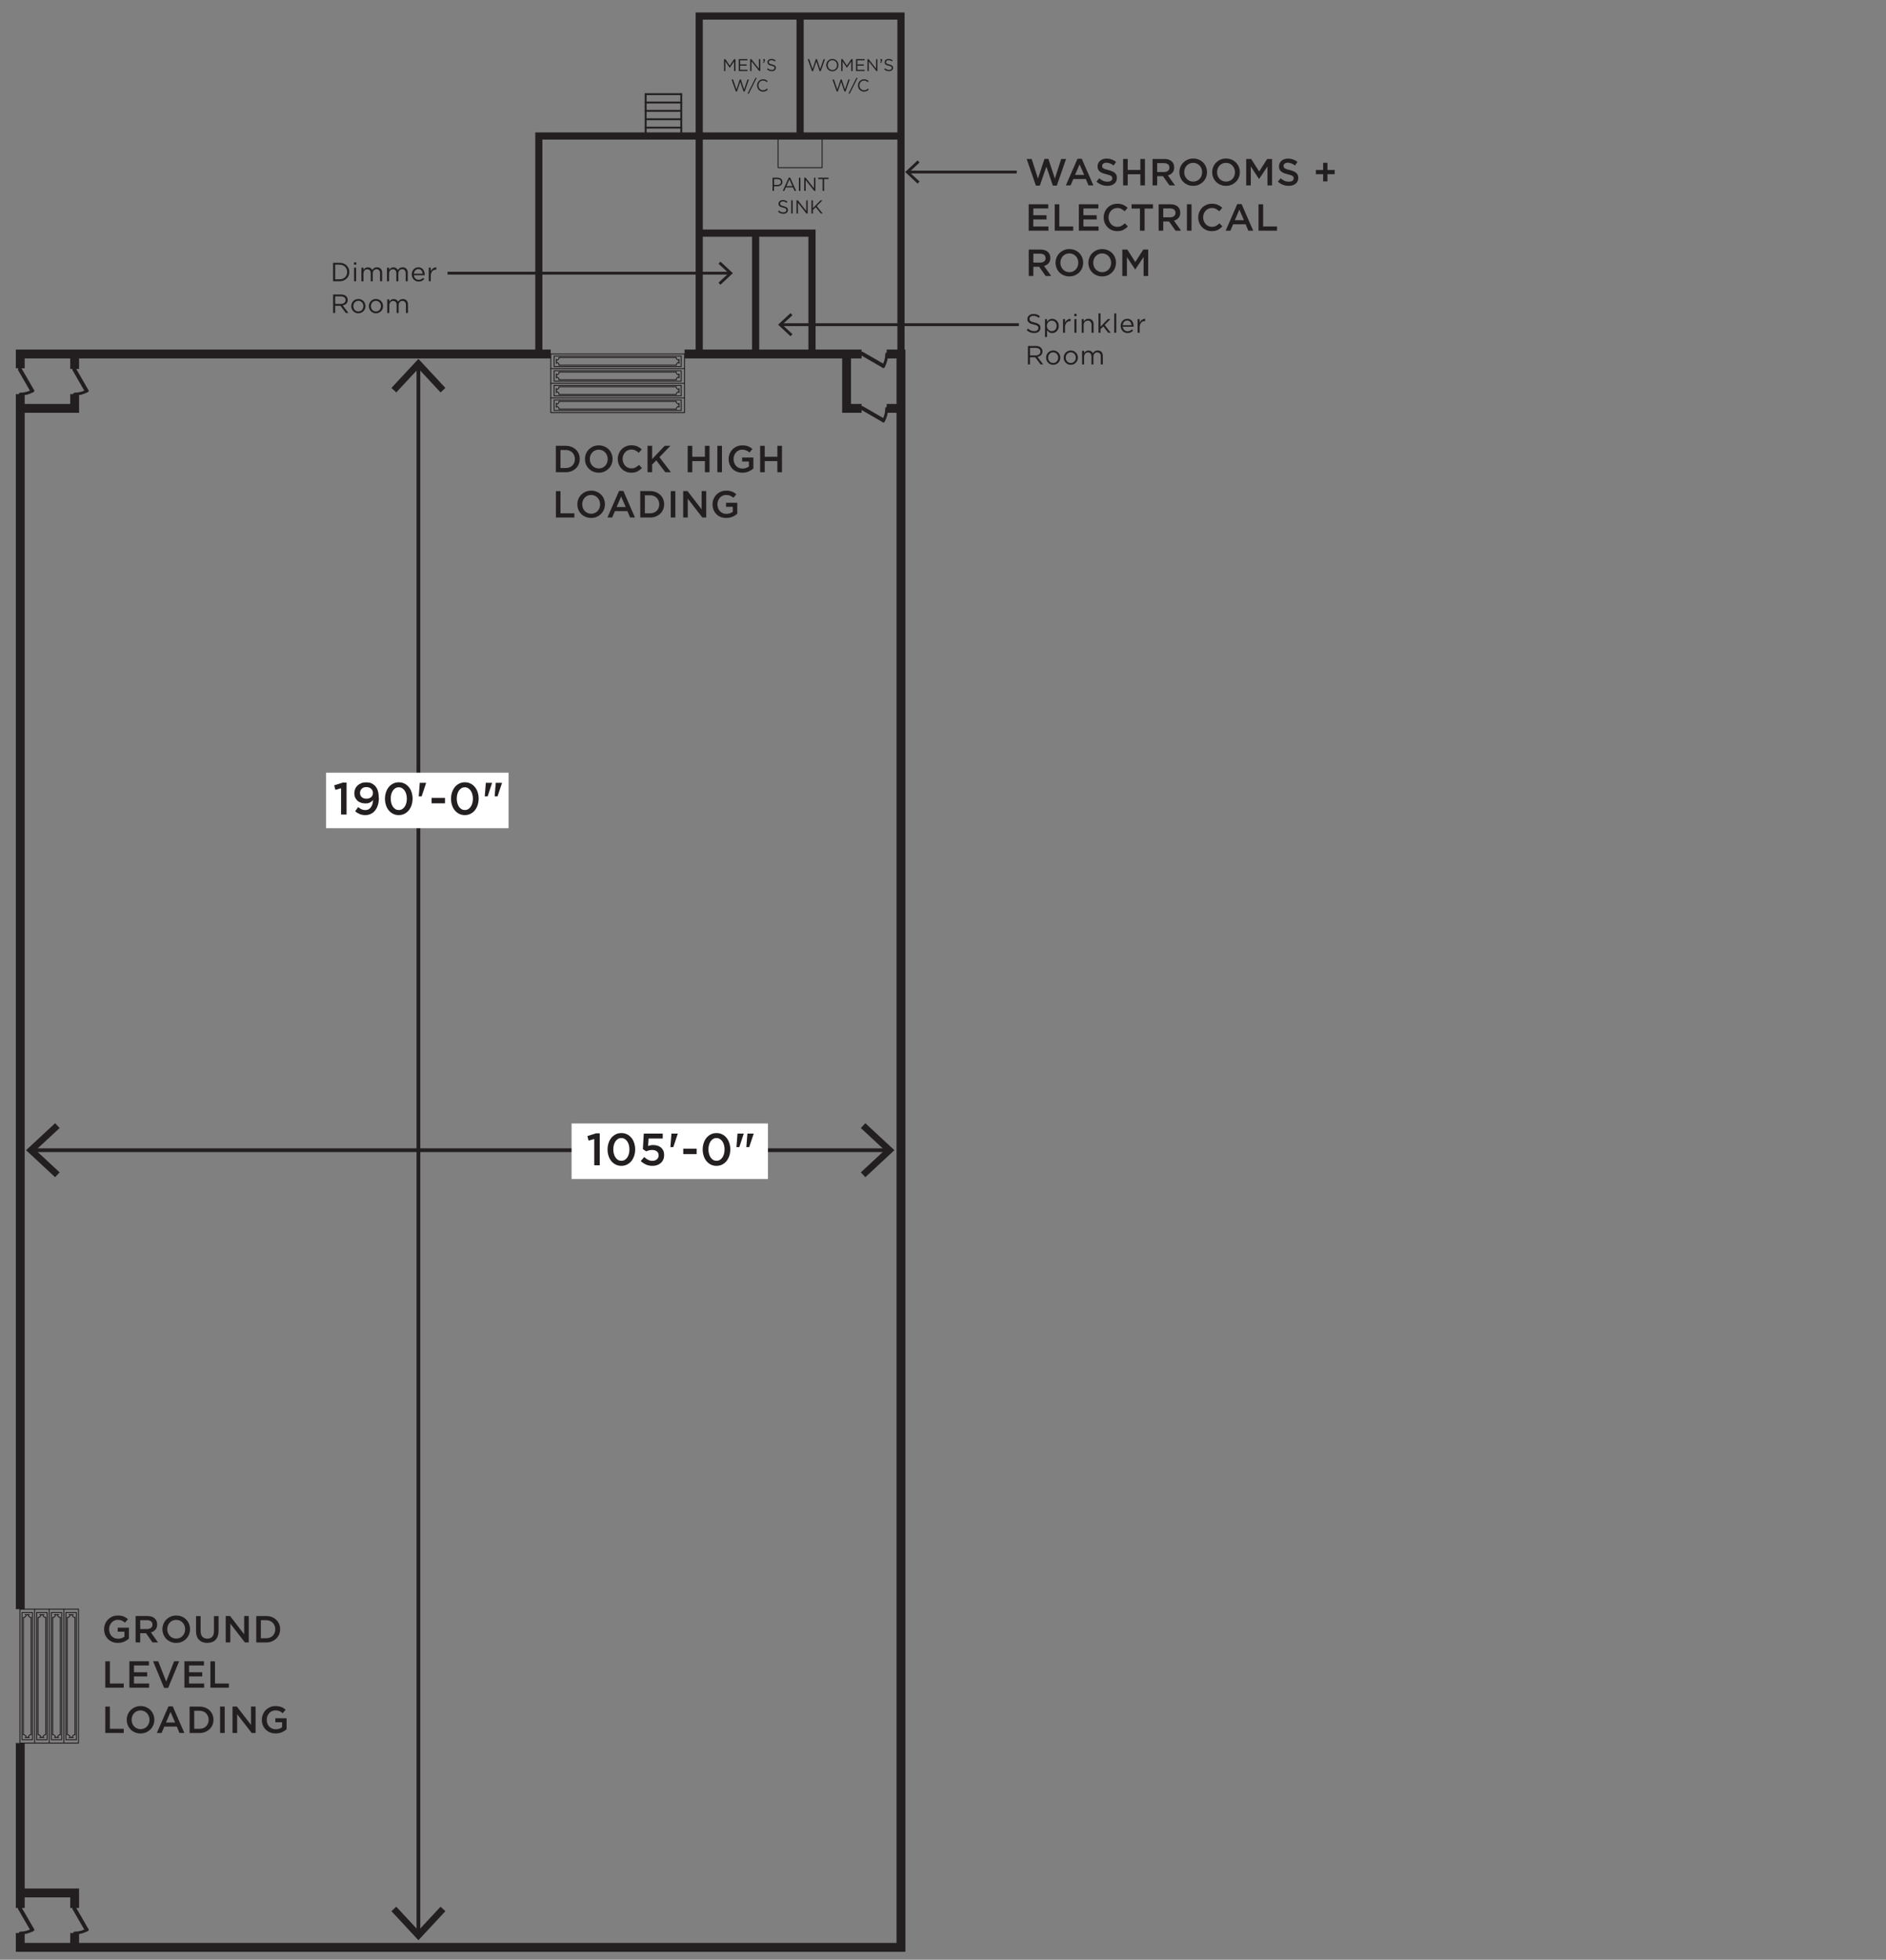 <?xml version="1.0" encoding="UTF-8"?> <svg xmlns="http://www.w3.org/2000/svg" id="Layer_1" data-name="Layer 1" viewBox="0 0 500 519.33"><rect x="0" y="0" width="500" height="519.33" fill="#808080" stroke="none"/><defs><style> .cls-1, .cls-2, .cls-3 { stroke-linecap: round; stroke-linejoin: round; } .cls-1, .cls-2, .cls-3, .cls-4, .cls-5, .cls-6, .cls-7 { fill: none; stroke: #231f20; } .cls-1, .cls-6 { stroke-width: .75px; } .cls-2 { stroke-width: .5px; } .cls-3 { stroke-width: .25px; } .cls-8 { fill: #231f20; } .cls-4, .cls-5, .cls-6, .cls-7 { stroke-miterlimit: 10; } .cls-5 { stroke-width: 2.35px; } .cls-9 { fill: #fff; } .cls-7 { stroke-width: 1.9px; } </style></defs><polyline class="cls-5" points="146.01 93.81 5.37 93.81 5.37 97.59"></polyline><line class="cls-5" x1="228.42" y1="93.81" x2="181.49" y2="93.81"></line><line class="cls-5" x1="5.37" y1="461.9" x2="5.37" y2="505.61"></line><line class="cls-5" x1="5.37" y1="104.44" x2="5.37" y2="426.43"></line><polyline class="cls-5" points="19.79 505.61 19.79 501.63 5.37 501.63"></polyline><line class="cls-5" x1="19.79" y1="512.26" x2="19.79" y2="516.05"></line><polyline class="cls-5" points="235.07 93.81 238.86 93.81 238.86 516.05 5.37 516.05 5.37 512.26"></polyline><polyline class="cls-7" points="238.86 93.81 238.86 4.25 185.37 4.25 185.37 93.81"></polyline><line class="cls-2" x1="180.61" y1="33.82" x2="171.17" y2="33.82"></line><line class="cls-2" x1="180.61" y1="31.6" x2="171.17" y2="31.6"></line><line class="cls-2" x1="180.61" y1="29.38" x2="171.17" y2="29.38"></line><line class="cls-2" x1="180.61" y1="27.17" x2="171.17" y2="27.17"></line><line class="cls-2" x1="171.17" y1="24.95" x2="171.17" y2="36.04"></line><line class="cls-2" x1="180.61" y1="24.95" x2="171.17" y2="24.95"></line><polyline class="cls-5" points="228.42 108.22 224.44 108.22 224.44 93.81"></polyline><line class="cls-5" x1="235.07" y1="108.22" x2="238.86" y2="108.22"></line><line class="cls-5" x1="19.79" y1="93.81" x2="19.79" y2="97.78"></line><polyline class="cls-5" points="19.79 104.44 19.79 108.22 5.37 108.22"></polyline><polyline class="cls-7" points="185.37 36.04 142.85 36.04 142.85 93.81"></polyline><line class="cls-7" x1="238.86" y1="36.04" x2="185.37" y2="36.04"></line><line class="cls-7" x1="212.12" y1="36.04" x2="212.12" y2="4.25"></line><line class="cls-7" x1="200.32" y1="93.57" x2="200.32" y2="61.78"></line><polyline class="cls-7" points="215.27 93.57 215.27 61.78 185.33 61.78"></polyline><line class="cls-2" x1="180.61" y1="24.95" x2="180.61" y2="36.04"></line><rect class="cls-3" x="146.01" y="93.81" width="35.48" height="15.52"></rect><line class="cls-3" x1="146.01" y1="97.69" x2="181.49" y2="97.69"></line><line class="cls-3" x1="181.49" y1="101.57" x2="146.01" y2="101.57"></line><line class="cls-3" x1="146.01" y1="105.45" x2="181.49" y2="105.45"></line><rect class="cls-3" x="146.9" y="94.36" width="33.7" height="2.77"></rect><path class="cls-3" d="M179.28,96.76c.01-.4.33-.73.74-.74"></path><path class="cls-3" d="M180.01,95.48c-.4-.01-.73-.34-.74-.74"></path><line class="cls-3" x1="180.01" y1="96.3" x2="180.01" y2="95.19"></line><line class="cls-3" x1="179.28" y1="94.73" x2="148.23" y2="94.73"></line><line class="cls-3" x1="148.23" y1="96.76" x2="179.28" y2="96.76"></line><rect class="cls-3" x="146.9" y="98.24" width="33.7" height="2.77"></rect><path class="cls-3" d="M179.28,100.64c.01-.4.33-.73.74-.74"></path><path class="cls-3" d="M180.01,99.36c-.4-.01-.73-.34-.74-.74"></path><line class="cls-3" x1="180.01" y1="100.18" x2="180.01" y2="99.07"></line><line class="cls-3" x1="179.28" y1="98.61" x2="148.23" y2="98.61"></line><line class="cls-3" x1="148.23" y1="100.64" x2="179.28" y2="100.64"></line><rect class="cls-3" x="146.9" y="102.12" width="33.7" height="2.77"></rect><path class="cls-3" d="M179.28,104.52c.01-.4.33-.73.74-.74"></path><path class="cls-3" d="M180.01,103.24c-.4-.01-.73-.34-.74-.74"></path><line class="cls-3" x1="180.01" y1="104.06" x2="180.01" y2="102.95"></line><line class="cls-3" x1="179.28" y1="102.49" x2="148.23" y2="102.49"></line><line class="cls-3" x1="148.23" y1="104.53" x2="179.28" y2="104.53"></line><rect class="cls-3" x="146.9" y="106" width="33.7" height="2.77"></rect><path class="cls-3" d="M179.28,108.4c.01-.4.33-.73.74-.74"></path><path class="cls-3" d="M180.01,107.12c-.4-.01-.73-.34-.74-.74"></path><line class="cls-3" x1="180.01" y1="107.94" x2="180.01" y2="106.84"></line><line class="cls-3" x1="179.28" y1="106.37" x2="148.23" y2="106.37"></line><line class="cls-3" x1="148.23" y1="108.41" x2="179.28" y2="108.41"></line><line class="cls-3" x1="147.49" y1="99.07" x2="147.49" y2="100.18"></line><path class="cls-3" d="M148.23,94.74c-.01.4-.34.73-.74.74"></path><path class="cls-3" d="M147.49,96.02c.4.01.73.34.74.74"></path><line class="cls-3" x1="147.49" y1="95.19" x2="147.49" y2="96.3"></line><path class="cls-3" d="M148.23,98.62c-.01.4-.34.73-.74.74"></path><line class="cls-3" x1="147.49" y1="102.95" x2="147.49" y2="104.06"></line><path class="cls-3" d="M147.49,99.9c.4.01.73.34.74.74"></path><path class="cls-3" d="M148.23,102.5c-.01.4-.34.73-.74.74"></path><path class="cls-3" d="M147.49,103.78c.4.01.73.34.74.74"></path><path class="cls-3" d="M148.23,106.38c-.01.4-.34.73-.74.74"></path><path class="cls-3" d="M147.49,107.66c.4.01.73.34.74.74"></path><line class="cls-3" x1="147.49" y1="106.84" x2="147.49" y2="107.94"></line><rect class="cls-3" x="5.29" y="426.43" width="15.52" height="35.48"></rect><line class="cls-3" x1="9.17" y1="426.43" x2="9.17" y2="461.9"></line><line class="cls-3" x1="13.05" y1="461.9" x2="13.05" y2="426.43"></line><line class="cls-3" x1="16.93" y1="426.43" x2="16.93" y2="461.9"></line><rect class="cls-3" x="5.84" y="427.31" width="2.77" height="33.71"></rect><path class="cls-3" d="M8.23,459.69c-.4,0-.73.34-.74.74"></path><path class="cls-3" d="M6.96,460.43c0-.4-.34-.73-.74-.74"></path><line class="cls-3" x1="7.78" y1="460.43" x2="6.67" y2="460.43"></line><line class="cls-3" x1="6.21" y1="459.69" x2="6.21" y2="428.64"></line><line class="cls-3" x1="8.24" y1="428.64" x2="8.24" y2="459.69"></line><rect class="cls-3" x="9.72" y="427.31" width="2.77" height="33.71"></rect><path class="cls-3" d="M12.12,459.69c-.4,0-.73.34-.74.74"></path><path class="cls-3" d="M10.84,460.43c0-.4-.34-.73-.74-.74"></path><line class="cls-3" x1="11.66" y1="460.43" x2="10.55" y2="460.43"></line><line class="cls-3" x1="10.09" y1="459.69" x2="10.09" y2="428.64"></line><line class="cls-3" x1="12.12" y1="428.64" x2="12.12" y2="459.69"></line><rect class="cls-3" x="13.6" y="427.31" width="2.77" height="33.71"></rect><path class="cls-3" d="M16,459.69c-.4,0-.73.34-.74.74"></path><path class="cls-3" d="M14.72,460.43c0-.4-.34-.73-.74-.74"></path><line class="cls-3" x1="15.54" y1="460.43" x2="14.43" y2="460.43"></line><line class="cls-3" x1="13.97" y1="459.69" x2="13.97" y2="428.64"></line><line class="cls-3" x1="16" y1="428.64" x2="16" y2="459.69"></line><rect class="cls-3" x="17.48" y="427.31" width="2.77" height="33.71"></rect><path class="cls-3" d="M19.88,459.69c-.4,0-.73.34-.74.74"></path><path class="cls-3" d="M18.6,460.43c0-.4-.34-.73-.74-.74"></path><line class="cls-3" x1="19.42" y1="460.43" x2="18.31" y2="460.43"></line><line class="cls-3" x1="17.85" y1="459.69" x2="17.85" y2="428.64"></line><line class="cls-3" x1="19.88" y1="428.64" x2="19.88" y2="459.69"></line><line class="cls-3" x1="10.55" y1="427.9" x2="11.66" y2="427.9"></line><path class="cls-3" d="M6.22,428.64c.4,0,.73-.34.74-.74"></path><path class="cls-3" d="M7.5,427.9c0,.4.34.73.74.74"></path><line class="cls-3" x1="6.67" y1="427.9" x2="7.78" y2="427.9"></line><path class="cls-3" d="M10.1,428.64c.4,0,.73-.34.74-.74"></path><line class="cls-3" x1="14.43" y1="427.9" x2="15.54" y2="427.9"></line><path class="cls-3" d="M11.38,427.9c0,.4.34.73.74.74"></path><path class="cls-3" d="M13.98,428.64c.4,0,.73-.34.74-.74"></path><path class="cls-3" d="M15.26,427.9c0,.4.34.73.74.74"></path><path class="cls-3" d="M17.86,428.64c.4,0,.73-.34.74-.74"></path><path class="cls-3" d="M19.14,427.9c0,.4.34.73.74.74"></path><line class="cls-3" x1="18.31" y1="427.9" x2="19.42" y2="427.9"></line><polygon class="cls-1" points="228.56 93.57 228.42 93.81 234.18 97.13 234.32 96.89 228.56 93.57"></polygon><path class="cls-1" d="M234.18,97.13c.58-1.01.89-2.15.89-3.33"></path><polygon class="cls-1" points="228.56 107.98 228.42 108.22 234.18 111.55 234.32 111.31 228.56 107.98"></polygon><path class="cls-1" d="M234.18,111.55c.58-1.01.89-2.15.89-3.33"></path><rect class="cls-1" x="6.78" y="97.41" width=".28" height="6.65" transform="translate(-49.4 16.93) rotate(-29.97)"></rect><path class="cls-1" d="M8.7,103.55c-1.01.58-2.15.89-3.33.89"></path><polygon class="cls-1" points="19.55 97.92 19.79 97.78 23.11 103.55 22.87 103.68 19.55 97.92"></polygon><path class="cls-1" d="M23.11,103.55c-1.01.58-2.15.89-3.33.89"></path><polygon class="cls-1" points="5.13 505.75 5.37 505.61 8.7 511.37 8.46 511.51 5.13 505.75"></polygon><path class="cls-1" d="M8.7,511.37c-1.01.58-2.15.89-3.33.89"></path><polygon class="cls-1" points="19.55 505.75 19.79 505.61 23.11 511.37 22.87 511.51 19.55 505.75"></polygon><path class="cls-1" d="M23.11,511.37c-1.01.58-2.15.89-3.33.89"></path><rect class="cls-3" x="206.28" y="36.05" width="11.67" height="8.38"></rect><line class="cls-4" x1="110.93" y1="97.01" x2="110.93" y2="512.26"></line><polyline class="cls-8" points="103.77 102.8 105.05 104 110.93 97.68 116.8 104 118.08 102.8 110.93 95.11 103.77 102.8"></polyline><polyline class="cls-8" points="103.77 506.46 105.05 505.27 110.93 511.59 116.8 505.27 118.08 506.46 110.93 514.16 103.77 506.46"></polyline><line class="cls-4" x1="235.21" y1="304.8" x2="8.81" y2="304.8"></line><polyline class="cls-8" points="229.41 297.65 228.22 298.93 234.54 304.8 228.22 310.68 229.41 311.96 237.11 304.8 229.41 297.65"></polyline><polyline class="cls-8" points="14.61 297.65 15.81 298.93 9.48 304.8 15.81 310.68 14.61 311.96 6.91 304.8 14.61 297.65"></polyline><rect class="cls-9" x="86.45" y="204.76" width="48.38" height="14.71"></rect><rect class="cls-9" x="151.53" y="297.72" width="52.06" height="14.72"></rect><g><path class="cls-8" d="M193.47,17.96h-.02l-1.15-1.68v2.55h-.35v-3.15h.36l1.15,1.72,1.15-1.72h.36v3.15h-.36v-2.55l-1.15,1.69Z"></path><path class="cls-8" d="M198.14,16h-1.92v1.08h1.72v.32h-1.72v1.1h1.95v.32h-2.3v-3.15h2.28v.32Z"></path><path class="cls-8" d="M201.2,15.68h.35v3.15h-.28l-2.04-2.58v2.58h-.35v-3.15h.33l1.98,2.52v-2.52Z"></path><path class="cls-8" d="M202.22,16.54c.12-.04.2-.09.24-.16.05-.06.07-.14.06-.24h-.16v-.47h.41v.4c0,.18-.04.32-.12.42-.08.09-.21.16-.38.2l-.05-.16Z"></path><path class="cls-8" d="M203.81,16.46c0,.08.01.14.04.2.03.06.07.12.13.16.06.05.15.09.26.14.11.04.25.08.43.12.35.08.61.19.78.32.17.14.25.33.25.57,0,.14-.03.26-.08.37-.05.11-.13.21-.22.28s-.21.14-.34.18c-.13.04-.28.06-.43.06-.25,0-.48-.04-.69-.12-.21-.08-.41-.21-.6-.38l.22-.26c.17.15.33.26.5.33.17.07.36.11.58.11s.38-.05.51-.15c.13-.1.19-.23.19-.39,0-.07-.01-.14-.04-.2s-.07-.11-.12-.16c-.06-.05-.14-.09-.25-.13-.11-.04-.24-.08-.41-.11-.18-.04-.34-.08-.47-.14-.13-.05-.24-.11-.33-.19-.09-.07-.15-.16-.19-.25-.04-.1-.06-.21-.06-.34s.03-.24.08-.35c.05-.11.12-.2.22-.27.09-.08.2-.14.33-.18.12-.04.26-.06.41-.06.23,0,.43.03.61.1.17.06.34.16.5.29l-.21.27c-.15-.12-.29-.21-.44-.26-.15-.05-.3-.08-.47-.08-.21,0-.37.05-.49.15-.12.1-.18.22-.18.37Z"></path></g><g><path class="cls-8" d="M196.12,21.07h.29l.86,2.63.9-2.62h.37l-1.12,3.17h-.3l-.87-2.56-.87,2.56h-.3l-1.12-3.17h.39l.9,2.62.87-2.63Z"></path><path class="cls-8" d="M200.61,20.64l-2.09,4.17h-.32l2.09-4.17h.32Z"></path><path class="cls-8" d="M203.55,23.73c-.08.08-.17.16-.25.23-.09.07-.18.13-.29.17-.1.05-.21.09-.33.11-.12.03-.25.04-.39.04-.23,0-.44-.04-.63-.13-.19-.08-.36-.2-.5-.35-.14-.15-.25-.32-.33-.52-.08-.2-.12-.41-.12-.64s.04-.44.12-.63c.08-.2.19-.37.33-.52.14-.15.31-.27.5-.35.2-.09.41-.13.64-.13.14,0,.27.01.39.04s.22.06.32.1c.1.04.19.1.27.16s.17.13.24.2l-.24.26c-.13-.13-.28-.23-.43-.31s-.34-.12-.56-.12c-.17,0-.33.03-.48.1s-.28.16-.39.27-.19.25-.26.41c-.06.16-.09.33-.09.51s.03.35.09.51c.06.16.15.3.26.41.11.12.24.21.39.28.15.07.31.1.48.1.22,0,.4-.04.56-.12.16-.08.31-.19.46-.34l.23.23Z"></path></g><g><path class="cls-8" d="M207.43,48.21c0,.19-.04.36-.11.5-.07.14-.17.26-.3.36-.12.1-.27.17-.44.22s-.34.07-.53.07h-.85v1.23h-.39v-3.5h1.31c.2,0,.38.03.54.08.16.05.3.12.41.22.12.1.2.21.26.35.06.14.09.29.09.47ZM207.04,48.22c0-.25-.09-.44-.26-.57-.17-.13-.4-.19-.68-.19h-.88v1.54h.87c.15,0,.28-.02.39-.05s.22-.09.3-.16c.08-.07.15-.15.2-.25.04-.09.07-.2.07-.32Z"></path><path class="cls-8" d="M211.07,50.59h-.42l-.41-.92h-1.91l-.41.92h-.4l1.59-3.52h.37l1.59,3.52ZM209.29,47.53l-.8,1.79h1.59l-.79-1.79Z"></path><path class="cls-8" d="M212.19,47.09v3.5h-.39v-3.5h.39Z"></path><path class="cls-8" d="M215.79,47.09h.38v3.5h-.32l-2.26-2.87v2.87h-.38v-3.5h.37l2.21,2.81v-2.81Z"></path><path class="cls-8" d="M218.49,50.59h-.4v-3.13h-1.17v-.37h2.74v.37h-1.17v3.13Z"></path></g><g><path class="cls-8" d="M206.82,53.96c0,.08.01.16.04.23.03.07.08.13.14.18.07.05.17.1.29.15.12.05.28.09.47.13.39.09.68.21.86.36s.27.37.27.64c0,.15-.03.29-.09.41s-.14.23-.25.32c-.1.09-.23.15-.38.2-.15.05-.31.07-.48.07-.28,0-.54-.04-.77-.14s-.45-.23-.66-.42l.24-.29c.18.17.37.29.56.37.19.08.4.12.64.12s.43-.06.57-.17c.14-.11.21-.26.21-.44,0-.08-.01-.16-.04-.22-.03-.07-.07-.12-.14-.18-.07-.05-.16-.1-.28-.15-.12-.04-.27-.08-.45-.12-.2-.04-.37-.09-.52-.15s-.27-.12-.37-.21c-.1-.08-.17-.17-.22-.28-.04-.11-.07-.23-.07-.38s.03-.27.08-.39.14-.22.24-.31c.1-.08.22-.15.37-.2.14-.05.29-.07.46-.07.26,0,.48.04.67.11.19.07.38.18.56.32l-.23.31c-.16-.13-.33-.23-.49-.29-.16-.06-.34-.09-.52-.09-.23,0-.41.06-.54.17s-.2.25-.2.41Z"></path><path class="cls-8" d="M210.14,53.09v3.5h-.39v-3.5h.39Z"></path><path class="cls-8" d="M213.74,53.09h.38v3.5h-.32l-2.26-2.87v2.87h-.38v-3.5h.37l2.21,2.81v-2.81Z"></path><path class="cls-8" d="M218.1,56.59h-.49l-1.35-1.69-.75.75v.94h-.39v-3.5h.39v2.09l2.01-2.09h.51l-1.5,1.53,1.56,1.97Z"></path></g><g><path class="cls-8" d="M216.29,15.67h.29l.86,2.63.9-2.62h.37l-1.12,3.17h-.3l-.86-2.56-.87,2.56h-.3l-1.12-3.17h.39l.9,2.62.86-2.63Z"></path><path class="cls-8" d="M222.28,17.25c0,.22-.04.43-.12.62-.08.2-.19.37-.33.52s-.31.27-.51.36c-.2.09-.42.13-.66.13s-.46-.04-.65-.13c-.2-.09-.37-.2-.51-.35-.14-.15-.25-.32-.33-.52-.08-.2-.12-.4-.12-.62s.04-.43.12-.62c.08-.2.19-.37.33-.52s.31-.27.51-.36c.2-.09.42-.13.66-.13s.46.04.65.13c.2.09.37.21.51.35s.25.32.33.52c.08.2.12.4.12.62ZM221.91,17.26c0-.18-.03-.35-.09-.51-.06-.16-.15-.3-.26-.41-.11-.12-.24-.21-.39-.28-.15-.07-.32-.1-.5-.1s-.35.03-.5.1c-.15.07-.28.16-.39.28-.11.12-.19.25-.25.41-.06.16-.09.33-.09.51s.03.35.09.51c.06.16.15.3.26.41.11.12.24.21.39.28.15.07.32.1.5.1s.35-.03.5-.1c.15-.07.28-.16.39-.28.11-.12.19-.25.25-.41.06-.16.09-.33.09-.51Z"></path><path class="cls-8" d="M224.54,17.96h-.02l-1.15-1.68v2.55h-.35v-3.15h.36l1.15,1.72,1.15-1.72h.36v3.15h-.36v-2.55l-1.15,1.69Z"></path><path class="cls-8" d="M229.21,16h-1.92v1.08h1.72v.32h-1.72v1.1h1.95v.32h-2.3v-3.15h2.28v.32Z"></path><path class="cls-8" d="M232.27,15.68h.35v3.15h-.28l-2.03-2.58v2.58h-.35v-3.15h.33l1.98,2.52v-2.52Z"></path><path class="cls-8" d="M233.29,16.54c.11-.04.2-.09.24-.16.05-.06.07-.14.06-.24h-.16v-.47h.41v.4c0,.18-.04.32-.12.42-.08.09-.21.16-.38.2l-.05-.16Z"></path><path class="cls-8" d="M234.88,16.46c0,.08.01.14.04.2.02.06.07.12.13.16.06.05.15.09.26.14.11.04.25.08.43.12.35.08.61.19.78.32.16.14.25.33.25.57,0,.14-.03.26-.08.37-.05.11-.13.21-.22.28s-.21.14-.34.18-.28.06-.43.06c-.25,0-.48-.04-.69-.12-.21-.08-.41-.21-.6-.38l.22-.26c.16.15.33.26.5.33.17.07.36.11.58.11s.38-.05.51-.15c.13-.1.19-.23.19-.39,0-.07-.01-.14-.04-.2-.03-.06-.07-.11-.13-.16-.06-.05-.14-.09-.25-.13-.11-.04-.24-.08-.41-.11-.18-.04-.34-.08-.47-.14-.13-.05-.24-.11-.33-.19-.09-.07-.15-.16-.19-.25-.04-.1-.06-.21-.06-.34s.03-.24.08-.35c.05-.11.12-.2.21-.27.09-.08.2-.14.33-.18.13-.04.26-.06.41-.06.23,0,.43.03.61.1s.34.16.5.29l-.21.27c-.15-.12-.29-.21-.44-.26-.15-.05-.3-.08-.46-.08-.21,0-.37.05-.49.15-.12.1-.18.22-.18.37Z"></path></g><g><path class="cls-8" d="M222.86,21.07h.29l.86,2.63.9-2.62h.37l-1.12,3.17h-.3l-.87-2.56-.87,2.56h-.3l-1.12-3.17h.39l.9,2.62.87-2.63Z"></path><path class="cls-8" d="M227.36,20.64l-2.09,4.17h-.32l2.09-4.17h.32Z"></path><path class="cls-8" d="M230.3,23.73c-.08.08-.17.16-.25.23-.09.07-.18.13-.28.17-.1.05-.21.09-.33.11-.12.03-.25.04-.39.04-.23,0-.44-.04-.63-.13-.19-.08-.36-.2-.5-.35s-.25-.32-.33-.52c-.08-.2-.12-.41-.12-.64s.04-.44.12-.63c.08-.2.19-.37.33-.52s.31-.27.5-.35.41-.13.64-.13c.14,0,.27.01.39.04s.22.06.32.1.19.1.28.16.16.13.24.2l-.24.26c-.14-.13-.28-.23-.44-.31s-.34-.12-.55-.12c-.17,0-.34.03-.48.1s-.28.16-.39.27-.2.25-.26.41c-.06.16-.09.33-.09.51s.03.35.09.51c.06.16.15.3.26.41.11.12.24.21.39.28.15.07.31.1.48.1.21,0,.4-.04.56-.12.16-.08.31-.19.46-.34l.23.23Z"></path></g><g><path class="cls-8" d="M272.94,84.5c0,.12.02.22.05.32s.11.18.2.26.23.15.4.21c.17.06.39.12.66.18.55.12.95.29,1.21.5.26.21.38.51.38.89,0,.21-.04.4-.12.58-.08.17-.2.32-.34.44-.15.12-.32.21-.53.28s-.43.1-.67.1c-.39,0-.75-.06-1.07-.19s-.63-.32-.93-.59l.34-.41c.26.23.52.41.78.52.26.11.56.17.9.17s.6-.08.79-.23c.2-.15.3-.36.3-.61,0-.12-.02-.22-.06-.31-.04-.09-.1-.17-.2-.25-.09-.07-.22-.14-.39-.2s-.38-.12-.63-.18c-.28-.06-.52-.13-.73-.21-.21-.08-.38-.18-.51-.29-.13-.11-.24-.24-.3-.4-.07-.15-.1-.33-.1-.53s.04-.38.12-.54c.08-.17.19-.31.34-.43.14-.12.31-.21.51-.28s.41-.1.64-.1c.36,0,.67.05.94.15.27.1.53.25.78.45l-.32.43c-.23-.19-.46-.32-.69-.41-.23-.08-.47-.13-.72-.13-.32,0-.58.08-.76.23s-.28.34-.28.57Z"></path><path class="cls-8" d="M280.69,86.37c0,.3-.05.56-.15.8s-.23.43-.39.59c-.16.16-.35.28-.55.37-.21.09-.42.13-.64.13-.17,0-.32-.02-.46-.06-.14-.04-.27-.1-.38-.17-.11-.07-.21-.15-.3-.25s-.17-.19-.24-.29v1.81h-.54v-4.74h.54v.73c.08-.11.16-.21.25-.31.09-.1.19-.18.3-.26.11-.07.24-.13.37-.17.14-.04.29-.06.46-.06.22,0,.43.04.64.13s.39.21.55.37c.16.16.29.36.39.59s.15.5.15.8ZM280.13,86.37c0-.21-.03-.41-.1-.58-.07-.17-.16-.32-.28-.44-.12-.12-.25-.22-.41-.28s-.32-.1-.49-.1-.33.03-.49.1-.3.16-.42.28c-.12.12-.22.27-.29.44-.07.17-.11.36-.11.57s.04.4.11.57c.07.17.17.32.29.44.12.12.26.21.42.28s.32.1.49.1c.18,0,.34-.03.5-.09.15-.06.29-.15.4-.27.12-.12.21-.26.27-.44.07-.17.1-.37.1-.59Z"></path><path class="cls-8" d="M282.36,88.18h-.54v-3.62h.54v.95c.13-.3.33-.55.58-.74s.55-.28.89-.27v.58h-.04c-.2,0-.38.04-.56.1-.18.07-.33.18-.46.31-.13.14-.23.31-.31.52-.07.21-.11.45-.11.72v1.44Z"></path><path class="cls-8" d="M284.8,83.77v-.59h.62v.59h-.62ZM284.84,88.18v-3.62h.54v3.62h-.54Z"></path><path class="cls-8" d="M287.31,88.18h-.54v-3.62h.54v.63c.12-.2.28-.36.48-.5.2-.14.45-.21.76-.21.22,0,.41.03.58.1.17.07.31.17.43.3s.21.28.27.46.09.37.09.59v2.25h-.54v-2.11c0-.34-.09-.6-.26-.8-.17-.2-.42-.29-.74-.29-.15,0-.3.03-.43.08-.13.05-.25.13-.35.23-.1.1-.17.22-.23.36-.05.14-.08.29-.08.46v2.07Z"></path><path class="cls-8" d="M294.43,88.18h-.64l-1.29-1.69-.74.74v.94h-.54v-5.11h.54v3.53l1.95-2.04h.67l-1.52,1.55,1.57,2.06Z"></path><path class="cls-8" d="M295.39,88.18v-5.11h.54v5.11h-.54Z"></path><path class="cls-8" d="M297.65,86.57c.02.2.06.37.14.52.07.15.17.28.29.38.12.1.25.18.39.24s.3.08.46.08c.25,0,.47-.05.65-.14s.34-.22.49-.37l.34.3c-.18.21-.39.37-.62.49-.23.12-.52.19-.87.19-.25,0-.48-.05-.7-.14-.22-.09-.41-.22-.58-.38s-.29-.37-.39-.6c-.1-.23-.14-.49-.14-.77,0-.26.04-.51.13-.74s.21-.43.36-.6.34-.3.55-.4c.21-.1.45-.15.7-.15.27,0,.51.05.72.15.21.1.39.24.53.41.14.17.25.38.33.61.08.23.11.48.11.75v.08s0,.06,0,.09h-2.87ZM299.97,86.17c-.01-.16-.05-.32-.1-.47s-.13-.28-.22-.39c-.1-.11-.21-.2-.35-.27-.14-.07-.3-.1-.48-.1-.16,0-.3.03-.44.09s-.25.15-.36.26c-.1.11-.19.24-.25.39-.06.15-.11.31-.12.49h2.32Z"></path><path class="cls-8" d="M302.13,88.18h-.54v-3.62h.54v.95c.14-.3.33-.55.59-.74.25-.19.55-.28.89-.27v.58h-.04c-.2,0-.38.04-.56.1-.17.07-.33.18-.46.31-.13.14-.23.31-.31.52-.07.21-.11.45-.11.72v1.44Z"></path></g><g><path class="cls-8" d="M275.88,96.58l-1.42-1.9h-1.4v1.9h-.55v-4.9h2.1c.27,0,.51.04.73.1s.4.17.55.3.27.28.36.46.12.38.12.6c0,.21-.03.39-.1.55-.06.16-.16.3-.28.42-.12.12-.26.22-.42.29-.16.08-.34.13-.53.17l1.51,2h-.68ZM275.83,93.17c0-.31-.11-.55-.33-.72-.22-.17-.53-.26-.92-.26h-1.51v2h1.51c.18,0,.35-.02.5-.07s.29-.11.4-.2c.11-.09.2-.19.26-.32.06-.13.1-.27.1-.43Z"></path><path class="cls-8" d="M281.1,94.77c0,.26-.05.5-.14.73s-.23.43-.39.61c-.17.17-.37.31-.6.41-.23.1-.48.15-.76.15s-.52-.05-.75-.15c-.23-.1-.43-.24-.6-.41-.17-.17-.3-.37-.39-.6-.09-.23-.14-.47-.14-.73s.05-.5.14-.73c.1-.23.23-.43.4-.61.17-.17.37-.31.6-.41.23-.1.48-.15.75-.15s.52.05.75.15c.23.1.43.24.6.41.17.17.3.37.39.6s.14.47.14.73ZM280.54,94.78c0-.2-.03-.38-.1-.55-.07-.17-.16-.32-.28-.45s-.26-.23-.43-.3c-.16-.07-.34-.11-.53-.11s-.38.04-.54.11c-.16.07-.3.17-.42.3-.11.13-.2.28-.27.45-.06.17-.1.35-.1.55s.03.38.1.55c.07.17.16.32.28.45s.26.23.42.3c.16.07.34.11.53.11s.38-.04.54-.11c.16-.07.3-.17.42-.3.12-.13.21-.27.27-.44.07-.17.1-.35.1-.55Z"></path><path class="cls-8" d="M285.76,94.77c0,.26-.05.5-.14.73s-.23.43-.39.61c-.17.17-.37.31-.6.41-.23.1-.48.15-.76.15s-.52-.05-.75-.15c-.23-.1-.43-.24-.6-.41-.17-.17-.3-.37-.39-.6-.09-.23-.14-.47-.14-.73s.05-.5.14-.73c.1-.23.23-.43.4-.61.17-.17.37-.31.6-.41.23-.1.48-.15.75-.15s.52.05.75.15c.23.1.43.24.6.41.17.17.3.37.39.6s.14.47.14.73ZM285.21,94.78c0-.2-.03-.38-.1-.55-.07-.17-.16-.32-.28-.45s-.26-.23-.43-.3c-.16-.07-.34-.11-.53-.11s-.38.04-.54.11c-.16.07-.3.17-.42.3-.11.13-.2.28-.27.45-.06.17-.1.35-.1.55s.03.38.1.55c.07.17.16.32.28.45s.26.23.42.3c.16.07.34.11.53.11s.38-.04.54-.11c.16-.07.3-.17.42-.3.12-.13.21-.27.27-.44.07-.17.1-.35.1-.55Z"></path><path class="cls-8" d="M289.74,93.6c.13-.2.3-.37.5-.51.2-.14.46-.21.78-.21.42,0,.75.13.99.39.24.26.36.62.36,1.07v2.24h-.54v-2.11c0-.35-.08-.62-.25-.81-.17-.19-.4-.28-.69-.28-.14,0-.26.02-.39.07-.12.05-.23.12-.32.22-.09.1-.16.21-.22.35-.05.14-.08.3-.08.48v2.09h-.53v-2.13c0-.34-.08-.61-.25-.79-.16-.19-.39-.28-.68-.28-.14,0-.28.03-.4.08s-.23.14-.32.24c-.09.1-.16.22-.21.36-.05.14-.08.29-.08.46v2.06h-.54v-3.62h.54v.61c.06-.09.13-.18.2-.26s.15-.16.25-.22c.09-.06.2-.11.32-.15.12-.04.25-.06.4-.06.29,0,.54.07.73.21s.34.31.43.51Z"></path></g><g><path class="cls-8" d="M92.61,72.08c0,.35-.06.67-.19.97-.13.3-.3.56-.54.78-.23.22-.51.4-.82.52-.32.13-.67.19-1.06.19h-1.7v-4.9h1.7c.39,0,.74.06,1.06.19.32.12.59.29.82.51.23.22.41.48.54.78.13.3.19.62.19.97ZM92.04,72.09c0-.28-.05-.53-.14-.77s-.23-.44-.41-.62c-.17-.17-.39-.31-.64-.41-.25-.1-.53-.15-.84-.15h-1.15v3.88h1.15c.31,0,.59-.05.84-.15.25-.1.47-.23.64-.41.17-.18.31-.38.41-.62.1-.24.14-.49.14-.76Z"></path><path class="cls-8" d="M93.84,70.13v-.59h.62v.59h-.62ZM93.87,74.54v-3.62h.54v3.62h-.54Z"></path><path class="cls-8" d="M98.67,71.56c.13-.2.3-.37.5-.51.2-.14.46-.21.78-.21.42,0,.75.13.99.39.24.26.36.62.36,1.07v2.24h-.54v-2.11c0-.35-.08-.62-.25-.81-.17-.19-.4-.28-.69-.28-.14,0-.26.02-.38.07-.12.05-.23.12-.32.22s-.16.21-.22.35c-.05.14-.08.3-.08.48v2.09h-.53v-2.13c0-.34-.08-.61-.25-.79s-.39-.28-.68-.28c-.14,0-.28.03-.4.08-.12.06-.23.14-.32.24-.09.1-.16.22-.21.36-.05.14-.08.29-.08.46v2.06h-.54v-3.62h.54v.61c.06-.09.13-.18.2-.26s.16-.16.25-.22c.09-.06.2-.11.32-.15.12-.04.25-.06.41-.06.29,0,.54.07.73.21s.34.31.43.51Z"></path><path class="cls-8" d="M105.47,71.56c.13-.2.3-.37.5-.51.2-.14.46-.21.78-.21.42,0,.75.13.99.39.24.26.36.62.36,1.07v2.24h-.54v-2.11c0-.35-.08-.62-.25-.81-.17-.19-.4-.28-.69-.28-.14,0-.26.02-.39.07-.12.05-.23.12-.32.22-.09.1-.16.21-.22.35-.05.14-.08.3-.08.48v2.09h-.53v-2.13c0-.34-.08-.61-.25-.79-.16-.19-.39-.28-.68-.28-.14,0-.28.03-.4.08-.12.06-.23.14-.32.24-.09.1-.16.22-.21.36-.05.14-.08.29-.08.46v2.06h-.54v-3.62h.54v.61c.06-.09.13-.18.2-.26s.16-.16.25-.22c.09-.06.2-.11.32-.15.12-.04.25-.06.4-.06.29,0,.54.07.73.21s.34.31.43.51Z"></path><path class="cls-8" d="M109.72,72.93c.02.2.07.37.14.52.07.15.17.28.29.38s.25.18.39.24.29.08.46.08c.25,0,.47-.05.65-.14s.34-.22.49-.37l.34.3c-.18.21-.39.37-.62.49-.23.12-.52.19-.87.19-.25,0-.48-.05-.7-.14-.22-.09-.41-.22-.58-.38-.16-.17-.29-.37-.39-.6-.1-.23-.15-.49-.15-.77,0-.26.04-.51.13-.74.09-.23.21-.43.36-.6s.34-.3.55-.4c.21-.1.45-.15.7-.15.27,0,.51.05.71.15.21.1.39.24.53.41.14.17.26.38.33.61s.11.48.11.75v.08s0,.06,0,.09h-2.87ZM112.05,72.53c-.01-.16-.05-.32-.1-.47-.05-.15-.13-.28-.22-.39-.1-.11-.21-.2-.35-.27-.14-.07-.29-.1-.48-.1-.16,0-.3.03-.44.09-.14.06-.25.15-.36.26-.1.11-.19.24-.25.39-.07.15-.11.31-.13.49h2.32Z"></path><path class="cls-8" d="M114.21,74.54h-.54v-3.62h.54v.95c.13-.3.33-.55.58-.74s.55-.28.89-.27v.58h-.04c-.2,0-.38.04-.56.1-.18.07-.33.18-.46.31-.13.14-.23.31-.31.52-.07.21-.11.45-.11.72v1.44Z"></path></g><g><path class="cls-8" d="M91.68,82.94l-1.42-1.9h-1.4v1.9h-.55v-4.9h2.1c.27,0,.51.04.73.1s.4.17.56.3c.15.13.27.28.36.46s.13.38.13.6c0,.21-.03.39-.1.55-.07.16-.16.3-.28.42s-.26.22-.42.29c-.16.08-.34.13-.53.17l1.51,2h-.68ZM91.62,79.52c0-.31-.11-.55-.33-.72-.22-.17-.53-.26-.92-.26h-1.51v2h1.5c.18,0,.35-.02.5-.07.15-.05.29-.11.4-.2.11-.09.2-.19.26-.32s.09-.27.09-.43Z"></path><path class="cls-8" d="M96.89,81.12c0,.26-.05.5-.14.73s-.23.43-.4.61c-.17.17-.37.31-.6.41-.23.1-.48.15-.76.15s-.52-.05-.75-.15c-.23-.1-.43-.24-.59-.41-.17-.17-.3-.37-.39-.6-.09-.23-.14-.47-.14-.73s.05-.5.14-.73c.1-.23.23-.43.39-.61.17-.17.37-.31.6-.41.23-.1.48-.15.75-.15s.52.05.75.15c.23.1.43.24.6.41.17.17.3.37.39.6.09.23.14.47.14.73ZM96.34,81.13c0-.2-.03-.38-.1-.55-.07-.17-.16-.32-.28-.45s-.26-.23-.43-.3c-.16-.07-.34-.11-.53-.11s-.38.04-.54.11c-.16.07-.3.17-.42.3s-.2.28-.27.45-.1.35-.1.55.03.38.1.55c.07.17.16.32.28.45s.26.23.42.3c.16.07.34.11.53.11s.38-.04.54-.11c.16-.07.3-.17.42-.3.12-.13.21-.27.27-.44.06-.17.1-.35.1-.55Z"></path><path class="cls-8" d="M101.56,81.12c0,.26-.05.5-.14.73s-.23.43-.4.61c-.17.17-.37.31-.6.41-.23.1-.48.15-.76.15s-.52-.05-.75-.15c-.23-.1-.43-.24-.59-.41-.17-.17-.3-.37-.39-.6-.09-.23-.14-.47-.14-.73s.05-.5.14-.73c.1-.23.23-.43.39-.61.17-.17.37-.31.6-.41.23-.1.48-.15.75-.15s.52.05.75.15c.23.1.43.24.6.41.17.17.3.37.39.6.09.23.14.47.14.73ZM101,81.13c0-.2-.03-.38-.1-.55-.07-.17-.16-.32-.28-.45s-.26-.23-.43-.3c-.16-.07-.34-.11-.53-.11s-.38.04-.54.11c-.16.07-.3.17-.42.3s-.2.28-.27.45-.1.35-.1.55.03.38.1.55c.07.17.16.32.28.45s.26.23.42.3c.16.07.34.11.53.11s.38-.04.54-.11c.16-.07.3-.17.42-.3.12-.13.21-.27.27-.44.06-.17.1-.35.1-.55Z"></path><path class="cls-8" d="M105.53,79.96c.13-.2.3-.37.5-.51.2-.14.46-.21.78-.21.42,0,.75.13.99.39.24.26.36.62.36,1.07v2.24h-.54v-2.11c0-.35-.08-.62-.25-.81s-.39-.28-.69-.28c-.13,0-.26.02-.38.07-.12.05-.23.12-.32.22s-.16.21-.22.35c-.05.14-.08.3-.08.48v2.09h-.53v-2.13c0-.34-.08-.61-.25-.79s-.39-.28-.68-.28c-.15,0-.28.03-.4.08s-.23.14-.32.24c-.09.1-.16.22-.21.36s-.08.29-.08.46v2.06h-.54v-3.62h.54v.61c.06-.09.13-.18.2-.26s.16-.16.25-.22c.09-.06.2-.11.32-.15.12-.04.25-.06.41-.06.29,0,.54.07.73.21s.34.31.43.51Z"></path></g><g><path class="cls-8" d="M34.15,434.27c-.35.3-.76.56-1.25.77-.49.21-1.04.32-1.67.32-.55,0-1.04-.09-1.49-.28-.45-.18-.83-.44-1.14-.76-.32-.32-.56-.71-.74-1.14-.17-.44-.26-.92-.26-1.43s.09-.96.27-1.4c.18-.44.42-.83.75-1.16.32-.33.7-.59,1.15-.79s.93-.29,1.46-.29c.61,0,1.12.08,1.53.25.41.16.79.4,1.16.71l-.78.93c-.27-.23-.55-.42-.84-.55-.3-.13-.67-.2-1.12-.2-.32,0-.62.07-.89.2-.28.13-.52.31-.72.54-.2.23-.36.49-.48.79s-.17.62-.17.96c0,.36.06.69.17,1s.28.57.48.8c.21.22.46.4.75.53.29.13.62.19.97.19.33,0,.65-.05.94-.15.29-.1.54-.23.76-.39v-1.32h-1.79v-1.07h2.98v2.94Z"></path><path class="cls-8" d="M40.43,435.24l-1.72-2.44h-1.54v2.44h-1.22v-7h3.12c.4,0,.76.05,1.08.16.32.1.6.25.82.44.22.19.39.42.52.7.12.28.18.58.18.92,0,.58-.16,1.05-.46,1.4-.31.35-.71.6-1.21.73l1.89,2.65h-1.45ZM40.41,430.52c0-.39-.13-.68-.38-.88s-.61-.3-1.07-.3h-1.79v2.36h1.81c.44,0,.79-.11,1.05-.32.26-.21.39-.5.39-.86Z"></path><path class="cls-8" d="M50.38,431.73c0,.49-.09.96-.27,1.4-.18.44-.43.83-.76,1.16-.33.33-.71.59-1.16.79s-.94.29-1.48.29-1.03-.09-1.48-.29c-.45-.19-.83-.45-1.15-.78-.32-.33-.57-.71-.75-1.15-.18-.44-.27-.91-.27-1.4s.09-.96.27-1.4c.18-.44.43-.83.76-1.16.33-.33.71-.59,1.16-.79.45-.19.94-.29,1.48-.29s1.03.09,1.48.29c.45.19.83.45,1.15.78.32.33.57.71.75,1.15.18.44.27.91.27,1.4ZM49.09,431.75c0-.34-.06-.66-.17-.96-.12-.3-.28-.57-.49-.79-.21-.23-.46-.41-.76-.54-.29-.13-.61-.2-.96-.2s-.67.07-.96.2c-.29.13-.54.31-.75.53-.21.22-.37.49-.48.79-.12.3-.18.62-.18.96s.06.66.18.96c.12.3.28.57.49.79.21.23.46.41.75.54.29.13.61.2.96.2s.66-.07.96-.2c.29-.13.54-.31.74-.53.21-.22.37-.49.49-.79.12-.3.17-.62.17-.96Z"></path><path class="cls-8" d="M57.94,432.21c0,.52-.07.98-.21,1.37-.14.39-.34.72-.6.99s-.57.46-.94.59-.78.2-1.24.2-.86-.07-1.23-.2c-.37-.13-.68-.33-.94-.58-.26-.26-.46-.58-.6-.96-.14-.38-.21-.83-.21-1.33v-4.03h1.22v3.98c0,.65.16,1.15.47,1.49.31.34.75.51,1.3.51s.98-.16,1.29-.49c.31-.33.47-.81.47-1.46v-4.03h1.22v3.97Z"></path><path class="cls-8" d="M64.73,428.24h1.22v7h-1.03l-3.86-4.98v4.98h-1.22v-7h1.15l3.74,4.84v-4.84Z"></path><path class="cls-8" d="M74.27,431.73c0,.49-.09.95-.27,1.38s-.44.8-.77,1.12c-.33.32-.72.56-1.17.75-.45.18-.96.27-1.51.27h-2.61v-7h2.61c.55,0,1.06.09,1.51.26.45.18.84.42,1.17.74.33.31.59.68.77,1.11s.27.89.27,1.38ZM72.98,431.75c0-.35-.06-.67-.18-.96-.12-.29-.28-.54-.49-.76-.21-.21-.47-.38-.77-.5-.3-.12-.64-.18-1-.18h-1.38v4.78h1.38c.37,0,.7-.06,1-.17.3-.12.56-.28.77-.49.21-.21.37-.46.49-.75.12-.29.18-.61.18-.96Z"></path></g><g><path class="cls-8" d="M27.91,440.25h1.22v5.88h3.68v1.11h-4.9v-6.99Z"></path><path class="cls-8" d="M39.48,441.35h-3.96v1.8h3.51v1.11h-3.51v1.87h4.01v1.11h-5.23v-7h5.18v1.11Z"></path><path class="cls-8" d="M46.16,440.24h1.33l-2.91,7.05h-1.08l-2.91-7.05h1.36l2.11,5.38,2.1-5.38Z"></path><path class="cls-8" d="M54.07,441.35h-3.96v1.8h3.51v1.11h-3.51v1.87h4.01v1.11h-5.23v-7h5.18v1.11Z"></path><path class="cls-8" d="M55.78,440.25h1.22v5.88h3.68v1.11h-4.9v-6.99Z"></path></g><g><path class="cls-8" d="M27.91,452.25h1.22v5.88h3.68v1.11h-4.9v-6.99Z"></path><path class="cls-8" d="M40.92,455.73c0,.49-.09.96-.27,1.4-.18.44-.43.83-.76,1.16-.33.33-.71.59-1.16.79-.45.19-.94.29-1.48.29s-1.03-.09-1.48-.29c-.45-.19-.83-.45-1.15-.78-.32-.33-.57-.71-.75-1.15-.18-.44-.27-.91-.27-1.4s.09-.96.27-1.4c.18-.44.43-.83.76-1.16.33-.33.71-.59,1.16-.79s.94-.29,1.48-.29,1.03.09,1.48.29c.45.19.83.45,1.15.78.32.33.57.71.75,1.15.18.44.27.91.27,1.4ZM39.63,455.75c0-.34-.06-.66-.18-.96-.12-.3-.28-.57-.49-.79-.21-.23-.46-.41-.75-.54-.29-.13-.61-.2-.96-.2s-.66.07-.96.2c-.29.13-.54.31-.74.53-.21.22-.37.49-.49.79-.12.3-.17.62-.17.96s.06.66.17.96.28.57.49.79c.21.23.46.41.76.54.29.13.61.2.96.2s.67-.07.96-.2c.29-.13.54-.31.75-.53.21-.22.37-.49.48-.79.12-.3.18-.62.18-.96Z"></path><path class="cls-8" d="M48.88,459.24h-1.3l-.71-1.69h-3.31l-.72,1.69h-1.26l3.08-7.05h1.14l3.08,7.05ZM45.21,453.66l-1.2,2.8h2.41l-1.21-2.8Z"></path><path class="cls-8" d="M56.6,455.73c0,.49-.09.95-.27,1.38s-.44.8-.77,1.12c-.33.32-.72.56-1.17.75-.45.18-.96.27-1.51.27h-2.61v-7h2.61c.55,0,1.06.09,1.51.26.45.18.84.42,1.17.74.33.31.59.68.77,1.11s.27.89.27,1.38ZM55.31,455.75c0-.35-.06-.67-.18-.96-.12-.29-.28-.54-.49-.76-.21-.21-.47-.38-.77-.5-.3-.12-.64-.18-1-.18h-1.38v4.78h1.38c.37,0,.7-.06,1-.17.3-.12.56-.28.77-.49.21-.21.37-.46.49-.75.12-.29.18-.61.18-.96Z"></path><path class="cls-8" d="M59.57,452.24v7h-1.22v-7h1.22Z"></path><path class="cls-8" d="M66.54,452.24h1.22v7h-1.03l-3.86-4.98v4.98h-1.22v-7h1.15l3.74,4.84v-4.84Z"></path><path class="cls-8" d="M75.98,458.27c-.35.3-.76.56-1.25.77-.49.21-1.04.32-1.67.32-.55,0-1.04-.09-1.49-.28-.45-.18-.83-.44-1.15-.76-.32-.32-.56-.71-.74-1.14-.17-.44-.26-.92-.26-1.43s.09-.96.27-1.4c.18-.44.42-.83.74-1.16s.7-.59,1.15-.79.93-.29,1.46-.29c.61,0,1.12.08,1.53.25.41.16.79.4,1.16.71l-.78.93c-.27-.23-.55-.42-.84-.55-.3-.13-.67-.2-1.12-.2-.32,0-.62.07-.9.2-.28.13-.52.31-.72.54-.2.23-.36.49-.48.79-.12.3-.17.62-.17.96,0,.36.06.69.17,1s.28.57.49.8.46.4.75.53.62.19.97.19c.33,0,.64-.05.94-.15.29-.1.54-.23.75-.39v-1.32h-1.79v-1.07h2.98v2.94Z"></path></g><g><path class="cls-8" d="M153.7,121.63c0,.49-.09.95-.27,1.38s-.44.8-.77,1.11c-.33.32-.72.56-1.18.75-.45.18-.96.27-1.51.27h-2.61v-7h2.61c.55,0,1.06.09,1.51.27.46.18.85.42,1.18.73s.59.68.77,1.11c.18.43.27.89.27,1.38ZM152.41,121.65c0-.35-.06-.67-.18-.96-.12-.29-.28-.54-.49-.76s-.47-.38-.77-.5-.63-.18-1-.18h-1.38v4.78h1.38c.37,0,.7-.06,1-.18s.56-.28.77-.49.38-.46.49-.75c.12-.29.18-.61.18-.96Z"></path><path class="cls-8" d="M162.4,121.63c0,.49-.09.96-.27,1.4s-.43.82-.76,1.15-.71.59-1.16.79-.94.29-1.48.29-1.03-.1-1.48-.29c-.45-.19-.83-.45-1.15-.77-.32-.33-.57-.71-.75-1.15-.18-.44-.27-.91-.27-1.4s.09-.96.27-1.4c.18-.44.43-.82.76-1.15.33-.33.71-.59,1.16-.79.45-.19.94-.29,1.48-.29s1.03.1,1.48.29.83.45,1.15.77.57.71.75,1.15.27.91.27,1.4ZM161.11,121.65c0-.34-.06-.66-.18-.96-.12-.3-.28-.57-.49-.79-.21-.23-.46-.41-.75-.54-.29-.13-.61-.2-.96-.2s-.66.07-.96.2c-.29.13-.54.31-.74.53-.21.22-.37.49-.49.79-.12.3-.17.62-.17.97s.06.66.17.96c.12.3.28.57.49.79.21.23.46.41.76.54s.61.2.96.2.67-.07.96-.2c.29-.13.54-.31.75-.53.21-.22.37-.49.48-.79s.18-.62.18-.97Z"></path><path class="cls-8" d="M170.18,124.02c-.18.19-.37.36-.57.51-.2.15-.41.28-.63.4-.23.11-.47.19-.74.25s-.57.08-.89.08c-.51,0-.98-.09-1.42-.28s-.81-.44-1.13-.77c-.32-.33-.57-.71-.75-1.15-.18-.44-.27-.91-.27-1.42s.09-.97.27-1.41c.18-.44.42-.83.74-1.16.32-.33.7-.59,1.14-.78s.93-.29,1.46-.29c.32,0,.61.03.88.08.26.05.51.13.72.23.22.1.42.21.61.34.19.13.36.28.53.44l-.79.91c-.28-.26-.58-.47-.89-.63-.31-.16-.67-.24-1.07-.24-.33,0-.64.07-.93.2s-.53.31-.73.53c-.2.22-.36.49-.48.79s-.18.62-.18.97.06.67.18.97c.12.3.28.57.48.79.2.23.45.41.73.54s.59.2.93.2c.43,0,.8-.08,1.11-.25.3-.16.61-.39.9-.67l.79.8Z"></path><path class="cls-8" d="M177.86,125.14h-1.49l-2.39-3.15-1.09,1.12v2.03h-1.22v-7h1.22v3.52l3.33-3.52h1.51l-2.91,3.01,3.04,3.99Z"></path><path class="cls-8" d="M183.53,122.19v2.95h-1.22v-7h1.22v2.91h3.35v-2.91h1.22v7h-1.22v-2.95h-3.35Z"></path><path class="cls-8" d="M191.4,118.14v7h-1.22v-7h1.22Z"></path><path class="cls-8" d="M199.72,124.17c-.35.3-.76.56-1.25.77-.49.21-1.04.32-1.67.32-.55,0-1.04-.09-1.49-.27-.45-.18-.83-.44-1.14-.76s-.56-.71-.74-1.15c-.17-.44-.26-.92-.26-1.43s.09-.96.27-1.4.43-.82.74-1.15c.32-.33.7-.59,1.15-.79s.93-.29,1.46-.29c.61,0,1.12.08,1.54.25.41.16.79.4,1.15.71l-.78.93c-.27-.23-.55-.42-.85-.55s-.67-.2-1.12-.2c-.32,0-.62.07-.89.2-.28.13-.52.31-.72.54-.2.23-.36.49-.48.79-.12.3-.17.62-.17.96,0,.36.06.69.17,1s.28.57.48.8c.21.22.46.4.75.53.29.13.62.19.97.19.33,0,.65-.05.94-.15.29-.1.54-.23.76-.39v-1.32h-1.79v-1.07h2.98v2.94Z"></path><path class="cls-8" d="M202.74,122.19v2.95h-1.22v-7h1.22v2.91h3.35v-2.91h1.22v7h-1.22v-2.95h-3.35Z"></path></g><g><path class="cls-8" d="M147.37,130.15h1.22v5.88h3.68v1.11h-4.9v-6.99Z"></path><path class="cls-8" d="M160.38,133.63c0,.49-.09.96-.27,1.4s-.43.82-.76,1.15-.71.59-1.16.79-.94.29-1.48.29-1.03-.1-1.48-.29c-.45-.19-.83-.45-1.15-.77-.32-.33-.57-.71-.75-1.15-.18-.44-.27-.91-.27-1.4s.09-.96.27-1.4c.18-.44.43-.82.76-1.15.33-.33.71-.59,1.16-.79.45-.19.94-.29,1.48-.29s1.03.1,1.48.29.83.45,1.15.77.57.71.75,1.15.27.91.27,1.4ZM159.09,133.65c0-.34-.06-.66-.18-.96-.12-.3-.28-.57-.49-.79-.21-.23-.46-.41-.75-.54-.29-.13-.61-.2-.96-.2s-.66.07-.96.2c-.29.13-.54.31-.74.53-.21.22-.37.49-.49.79-.12.3-.17.62-.17.97s.06.66.17.96c.12.3.28.57.49.79.21.23.46.41.76.54s.61.2.96.2.67-.07.96-.2c.29-.13.54-.31.75-.53.21-.22.37-.49.48-.79s.18-.62.18-.97Z"></path><path class="cls-8" d="M168.34,137.14h-1.3l-.71-1.69h-3.31l-.72,1.69h-1.26l3.08-7.05h1.14l3.08,7.05ZM164.67,131.56l-1.2,2.8h2.41l-1.21-2.8Z"></path><path class="cls-8" d="M176.07,133.63c0,.49-.09.95-.27,1.38s-.43.8-.76,1.11c-.33.32-.72.56-1.18.75s-.96.27-1.51.27h-2.61v-7h2.61c.55,0,1.06.09,1.51.27s.85.42,1.18.73.58.68.76,1.11c.18.43.27.89.27,1.38ZM174.78,133.65c0-.35-.06-.67-.18-.96-.12-.29-.28-.54-.49-.76-.21-.21-.47-.38-.77-.5s-.63-.18-1-.18h-1.38v4.78h1.38c.37,0,.7-.06,1-.18s.56-.28.77-.49c.21-.21.37-.46.49-.75.12-.29.18-.61.18-.96Z"></path><path class="cls-8" d="M179.04,130.14v7h-1.22v-7h1.22Z"></path><path class="cls-8" d="M186.01,130.14h1.22v7h-1.03l-3.86-4.98v4.98h-1.22v-7h1.15l3.74,4.84v-4.84Z"></path><path class="cls-8" d="M195.45,136.17c-.35.3-.76.56-1.25.77-.49.21-1.04.32-1.67.32-.55,0-1.04-.09-1.49-.27-.45-.18-.83-.44-1.14-.76s-.56-.71-.74-1.15c-.17-.44-.26-.92-.26-1.43s.09-.96.27-1.4.43-.82.74-1.15c.32-.33.7-.59,1.15-.79s.93-.29,1.46-.29c.61,0,1.12.08,1.54.25.41.16.79.4,1.15.71l-.78.93c-.27-.23-.55-.42-.85-.55s-.67-.2-1.12-.2c-.32,0-.62.07-.89.2-.28.13-.52.31-.72.54-.2.23-.36.49-.48.79-.12.3-.17.62-.17.96,0,.36.06.69.17,1s.28.57.48.8c.21.22.46.4.75.53.29.13.62.19.97.19.33,0,.65-.05.94-.15.29-.1.54-.23.76-.39v-1.32h-1.79v-1.07h2.98v2.94Z"></path></g><g><path class="cls-8" d="M276.9,42.11h1.04l1.72,5.21,1.67-5.19h1.29l-2.44,7.05h-1.06l-1.72-5.03-1.72,5.03h-1.06l-2.44-7.05h1.33l1.67,5.19,1.72-5.21Z"></path><path class="cls-8" d="M289.87,49.13h-1.3l-.71-1.69h-3.31l-.72,1.69h-1.26l3.08-7.05h1.14l3.08,7.05ZM286.21,43.55l-1.2,2.8h2.41l-1.21-2.8Z"></path><path class="cls-8" d="M292.19,43.96c0,.14.02.26.07.36s.13.19.25.28c.12.09.29.17.51.24s.49.15.83.23c.37.09.7.19.98.31.28.12.51.26.7.42.19.16.33.35.43.57.1.22.14.47.14.77,0,.33-.06.62-.18.88-.12.26-.29.48-.51.66-.22.18-.48.32-.79.42-.31.1-.64.15-1.01.15-.54,0-1.06-.09-1.55-.27-.49-.18-.95-.47-1.37-.85l.74-.88c.34.29.68.52,1.03.67.35.16.74.23,1.18.23.38,0,.68-.08.91-.24.22-.16.33-.38.33-.65,0-.13-.02-.24-.06-.34-.04-.1-.12-.19-.24-.28-.12-.09-.28-.17-.48-.24-.2-.07-.47-.15-.79-.22-.37-.09-.71-.19-.99-.3-.29-.11-.53-.24-.73-.4-.2-.16-.35-.35-.45-.57-.1-.22-.16-.5-.16-.83,0-.31.06-.58.18-.83s.28-.46.49-.65.46-.32.75-.42.61-.15.96-.15c.51,0,.97.08,1.38.23s.79.37,1.15.65l-.66.93c-.65-.48-1.28-.72-1.9-.72-.36,0-.64.08-.84.24-.2.16-.3.36-.3.6Z"></path><path class="cls-8" d="M298.97,46.18v2.95h-1.22v-7h1.22v2.91h3.35v-2.91h1.22v7h-1.22v-2.95h-3.35Z"></path><path class="cls-8" d="M310.04,49.13l-1.72-2.44h-1.54v2.44h-1.22v-7h3.12c.4,0,.76.05,1.09.15.32.1.6.25.82.44.22.19.4.42.52.7.12.28.18.58.18.93,0,.58-.15,1.05-.46,1.4s-.71.6-1.21.73l1.89,2.65h-1.45ZM310.02,44.41c0-.39-.13-.68-.38-.88s-.61-.3-1.07-.3h-1.79v2.36h1.81c.44,0,.79-.11,1.05-.32.26-.21.39-.5.39-.86Z"></path><path class="cls-8" d="M319.99,45.62c0,.49-.09.96-.27,1.4-.18.44-.43.82-.76,1.15-.33.33-.71.59-1.16.79-.45.19-.94.29-1.48.29s-1.03-.1-1.48-.29-.83-.45-1.15-.77-.57-.71-.75-1.15-.27-.91-.27-1.4.09-.96.27-1.4.43-.82.76-1.15.71-.59,1.16-.79.94-.29,1.48-.29,1.03.1,1.48.29c.45.19.83.45,1.15.77.32.33.57.71.75,1.15.18.44.27.91.27,1.4ZM318.7,45.64c0-.34-.06-.66-.17-.96-.12-.3-.28-.57-.49-.79-.21-.23-.46-.41-.76-.54s-.61-.2-.96-.2-.67.07-.96.2c-.29.13-.54.31-.75.53-.21.22-.37.49-.48.79-.12.3-.18.62-.18.97s.06.66.18.96.28.57.49.79c.21.23.46.41.75.54.29.13.61.2.96.2s.66-.07.96-.2c.29-.13.54-.31.74-.53.21-.22.37-.49.49-.79.12-.3.17-.62.17-.97Z"></path><path class="cls-8" d="M328.69,45.62c0,.49-.09.96-.27,1.4s-.43.82-.76,1.15-.71.59-1.16.79-.94.29-1.48.29-1.03-.1-1.48-.29c-.45-.19-.83-.45-1.15-.77-.32-.33-.57-.71-.75-1.15-.18-.44-.27-.91-.27-1.4s.09-.96.27-1.4c.18-.44.43-.82.76-1.15.33-.33.71-.59,1.16-.79.45-.19.94-.29,1.48-.29s1.03.1,1.48.29.83.45,1.15.77.57.71.75,1.15.27.91.27,1.4ZM327.4,45.64c0-.34-.06-.66-.18-.96-.12-.3-.28-.57-.49-.79-.21-.23-.46-.41-.75-.54-.29-.13-.61-.2-.96-.2s-.66.07-.96.2c-.29.13-.54.31-.74.53-.21.22-.37.49-.49.79-.12.3-.17.62-.17.97s.06.66.17.96c.12.3.28.57.49.79.21.23.46.41.76.54s.61.2.96.2.67-.07.96-.2c.29-.13.54-.31.75-.53.21-.22.37-.49.48-.79s.18-.62.18-.97Z"></path><path class="cls-8" d="M333.81,47.41h-.04l-2.17-3.28v5h-1.22v-7h1.32l2.12,3.31,2.12-3.31h1.3v7h-1.22v-5.02l-2.21,3.3Z"></path><path class="cls-8" d="M340.28,43.96c0,.14.02.26.07.36s.13.19.25.28c.12.09.29.17.51.24s.49.15.83.23c.37.09.7.19.98.31.28.12.51.26.7.42.19.16.33.35.43.57.1.22.14.47.14.77,0,.33-.06.62-.18.88-.12.26-.29.48-.51.66-.22.18-.48.32-.79.42-.31.1-.64.15-1.01.15-.54,0-1.06-.09-1.55-.27-.49-.18-.95-.47-1.37-.85l.74-.88c.34.29.68.52,1.03.67.35.16.74.23,1.18.23.38,0,.68-.08.91-.24.22-.16.33-.38.33-.65,0-.13-.02-.24-.06-.34-.04-.1-.12-.19-.24-.28-.12-.09-.28-.17-.48-.24-.2-.07-.47-.15-.79-.22-.37-.09-.71-.19-.99-.3-.29-.11-.53-.24-.73-.4-.2-.16-.35-.35-.45-.57-.1-.22-.16-.5-.16-.83,0-.31.06-.58.18-.83s.28-.46.49-.65.46-.32.75-.42.61-.15.96-.15c.51,0,.97.08,1.38.23s.79.37,1.15.65l-.66.93c-.65-.48-1.28-.72-1.9-.72-.36,0-.64.08-.84.24-.2.16-.3.36-.3.6Z"></path><path class="cls-8" d="M350.78,43.14h1.14v1.91h1.92v1.11h-1.92v1.91h-1.14v-1.91h-1.92v-1.11h1.92v-1.91Z"></path></g><g><path class="cls-8" d="M277.9,55.24h-3.96v1.8h3.51v1.11h-3.51v1.87h4.01v1.11h-5.23v-7h5.18v1.11Z"></path><path class="cls-8" d="M279.62,54.14h1.22v5.88h3.68v1.11h-4.9v-6.99Z"></path><path class="cls-8" d="M291.19,55.24h-3.96v1.8h3.51v1.11h-3.51v1.87h4.01v1.11h-5.23v-7h5.18v1.11Z"></path><path class="cls-8" d="M299,60.01c-.18.19-.37.36-.57.51-.2.15-.41.28-.63.4-.23.11-.47.19-.74.25s-.57.08-.89.08c-.51,0-.98-.09-1.42-.28s-.81-.44-1.13-.77c-.32-.33-.57-.71-.75-1.15-.18-.44-.27-.91-.27-1.42s.09-.97.27-1.41c.18-.44.42-.83.74-1.16.32-.33.7-.59,1.14-.78s.93-.29,1.46-.29c.32,0,.61.03.88.08.26.05.51.13.72.23.22.1.42.21.61.34.19.13.36.28.53.44l-.79.91c-.28-.26-.58-.47-.89-.63-.31-.16-.67-.24-1.07-.24-.33,0-.64.07-.93.2s-.53.31-.73.53c-.2.22-.36.49-.48.79s-.18.62-.18.97.06.67.18.97c.12.3.28.57.48.79.2.23.45.41.73.54s.59.2.93.2c.43,0,.8-.08,1.11-.25.3-.16.61-.39.9-.67l.79.8Z"></path><path class="cls-8" d="M303.45,61.13h-1.24v-5.86h-2.22v-1.14h5.68v1.14h-2.22v5.86Z"></path><path class="cls-8" d="M311.65,61.13l-1.72-2.44h-1.54v2.44h-1.22v-7h3.12c.4,0,.76.05,1.09.15.32.1.6.25.82.44.22.19.4.42.52.7.12.28.18.58.18.93,0,.58-.15,1.05-.46,1.4s-.71.6-1.21.73l1.89,2.65h-1.45ZM311.63,56.41c0-.39-.13-.68-.38-.88s-.61-.3-1.07-.3h-1.79v2.36h1.81c.44,0,.79-.11,1.05-.32.26-.21.39-.5.39-.86Z"></path><path class="cls-8" d="M315.89,54.13v7h-1.22v-7h1.22Z"></path><path class="cls-8" d="M324.05,60.01c-.18.19-.37.36-.56.51-.2.15-.41.28-.63.4-.23.11-.47.19-.75.25-.27.06-.57.08-.89.08-.51,0-.98-.09-1.41-.28-.44-.19-.81-.44-1.13-.77-.32-.33-.56-.71-.74-1.15-.18-.44-.27-.91-.27-1.42s.09-.97.27-1.41.43-.83.74-1.16c.32-.33.7-.59,1.15-.78s.93-.29,1.46-.29c.32,0,.61.03.88.08.26.05.5.13.72.23.22.1.42.21.61.34.19.13.36.28.53.44l-.79.91c-.28-.26-.58-.47-.89-.63-.31-.16-.67-.24-1.07-.24-.33,0-.64.07-.93.2s-.53.31-.73.53c-.2.22-.36.49-.48.79-.12.3-.17.62-.17.97s.06.67.17.97c.12.3.28.57.48.79.2.23.45.41.73.54s.59.2.93.2c.43,0,.8-.08,1.1-.25.3-.16.61-.39.91-.67l.79.8Z"></path><path class="cls-8" d="M332.24,61.13h-1.3l-.71-1.69h-3.31l-.72,1.69h-1.26l3.08-7.05h1.14l3.08,7.05ZM328.57,55.55l-1.2,2.8h2.41l-1.21-2.8Z"></path><path class="cls-8" d="M333.65,54.14h1.22v5.88h3.68v1.11h-4.9v-6.99Z"></path></g><g><path class="cls-8" d="M277.21,73.13l-1.72-2.44h-1.54v2.44h-1.22v-7h3.12c.4,0,.76.05,1.09.15.32.1.6.25.82.44.22.19.4.42.52.7.12.28.18.58.18.93,0,.58-.15,1.05-.46,1.4s-.71.6-1.21.73l1.89,2.65h-1.45ZM277.19,68.41c0-.39-.13-.68-.38-.88s-.61-.3-1.07-.3h-1.79v2.36h1.81c.44,0,.79-.11,1.05-.32.26-.21.39-.5.39-.86Z"></path><path class="cls-8" d="M287.16,69.62c0,.49-.09.96-.27,1.4-.18.44-.43.82-.76,1.15-.33.33-.71.59-1.16.79-.45.19-.94.29-1.48.29s-1.03-.1-1.48-.29-.83-.45-1.15-.77-.57-.71-.75-1.15-.27-.91-.27-1.4.09-.96.27-1.4.43-.82.76-1.15.71-.59,1.16-.79.94-.29,1.48-.29,1.03.1,1.48.29c.45.19.83.45,1.15.77.32.33.57.71.75,1.15.18.44.27.91.27,1.4ZM285.87,69.64c0-.34-.06-.66-.17-.96-.12-.3-.28-.57-.49-.79-.21-.23-.46-.41-.76-.54s-.61-.2-.96-.2-.67.07-.96.2c-.29.13-.54.31-.75.53-.21.22-.37.49-.48.79-.12.3-.18.62-.18.97s.06.66.18.96.28.57.49.79c.21.23.46.41.75.54.29.13.61.2.96.2s.66-.07.96-.2c.29-.13.54-.31.74-.53.21-.22.37-.49.49-.79.12-.3.17-.62.17-.97Z"></path><path class="cls-8" d="M295.86,69.62c0,.49-.09.96-.27,1.4s-.43.82-.76,1.15-.71.59-1.16.79-.94.29-1.48.29-1.03-.1-1.48-.29c-.45-.19-.83-.45-1.15-.77-.32-.33-.57-.71-.75-1.15-.18-.44-.27-.91-.27-1.4s.09-.96.27-1.4c.18-.44.43-.82.76-1.15.33-.33.71-.59,1.16-.79.45-.19.94-.29,1.48-.29s1.03.1,1.48.29.83.45,1.15.77.57.71.75,1.15.27.91.27,1.4ZM294.57,69.64c0-.34-.06-.66-.18-.96-.12-.3-.28-.57-.49-.79-.21-.23-.46-.41-.75-.54-.29-.13-.61-.2-.96-.2s-.66.07-.96.2c-.29.13-.54.31-.74.53-.21.22-.37.49-.49.79-.12.3-.17.62-.17.97s.06.66.17.96c.12.3.28.57.49.79.21.23.46.41.76.54s.61.2.96.2.67-.07.96-.2c.29-.13.54-.31.75-.53.21-.22.37-.49.48-.79s.18-.62.18-.97Z"></path><path class="cls-8" d="M300.98,71.41h-.04l-2.18-3.28v5h-1.22v-7h1.32l2.12,3.31,2.12-3.31h1.3v7h-1.22v-5.02l-2.21,3.3Z"></path></g><line class="cls-6" x1="269.55" y1="45.59" x2="240.78" y2="45.59"></line><polyline class="cls-8" points="243.27 42.52 243.78 43.07 241.07 45.59 243.78 48.11 243.27 48.66 239.97 45.59 243.27 42.52"></polyline><line class="cls-6" x1="270.12" y1="86.04" x2="207.09" y2="86.04"></line><polyline class="cls-8" points="209.58 82.97 210.09 83.52 207.38 86.04 210.09 88.55 209.58 89.1 206.28 86.04 209.58 82.97"></polyline><line class="cls-6" x1="193.48" y1="72.39" x2="118.65" y2="72.39"></line><polyline class="cls-8" points="190.99 69.33 190.48 69.88 193.19 72.39 190.48 74.91 190.99 75.46 194.29 72.39 190.99 69.33"></polyline><g><path class="cls-8" d="M90.85,207.39h1.03v8.46h-1.46v-6.96l-1.51.42-.31-1.2,2.26-.72Z"></path><path class="cls-8" d="M100.45,211.41c0,.68-.08,1.3-.25,1.86-.16.56-.4,1.04-.71,1.45-.31.4-.68.72-1.13.94-.44.22-.95.34-1.52.34s-1.09-.09-1.51-.28c-.42-.19-.82-.43-1.18-.72l.8-1.12c.32.27.63.47.93.6.3.13.63.19.99.19.31,0,.59-.06.83-.19.24-.13.45-.31.62-.55.17-.24.31-.52.41-.84.1-.33.15-.68.16-1.07-.21.26-.47.47-.8.64s-.71.25-1.17.25-.85-.06-1.22-.19c-.36-.12-.68-.3-.94-.54-.26-.24-.46-.52-.61-.85-.14-.33-.22-.7-.22-1.1s.08-.8.23-1.16.37-.66.64-.92c.28-.26.61-.46.99-.61s.81-.22,1.27-.22c.53,0,.97.07,1.34.22.36.15.69.37.99.67.31.31.56.72.74,1.22.18.5.28,1.17.28,2ZM98.87,210.14c0-.45-.16-.82-.48-1.12-.32-.3-.75-.44-1.28-.44-.27,0-.5.04-.71.12s-.38.19-.52.34-.26.31-.33.5-.11.4-.11.61c0,.45.15.81.46,1.09.31.28.73.42,1.26.42.26,0,.5-.04.72-.12.21-.08.39-.19.54-.33.15-.14.26-.3.34-.49.08-.18.11-.38.11-.59Z"></path><path class="cls-8" d="M109.38,211.64c0,.6-.09,1.17-.26,1.7-.18.53-.42.99-.74,1.39s-.71.7-1.16.93c-.45.23-.95.34-1.51.34s-1.05-.11-1.5-.34c-.45-.22-.83-.53-1.15-.92-.32-.39-.57-.85-.74-1.38-.17-.53-.26-1.09-.26-1.69s.09-1.17.26-1.7c.18-.53.42-.99.74-1.39.32-.39.71-.7,1.16-.93.45-.23.96-.34,1.51-.34s1.05.11,1.5.34c.45.22.83.53,1.15.92.32.39.57.85.74,1.38.17.53.26,1.09.26,1.69ZM107.86,211.66c0-.42-.05-.81-.15-1.18-.1-.37-.24-.69-.43-.96-.19-.27-.41-.49-.68-.65-.26-.16-.56-.24-.89-.24s-.62.08-.88.23c-.26.16-.48.37-.67.64-.19.27-.33.58-.43.95-.1.36-.15.76-.15,1.18s.05.81.15,1.18c.1.37.24.69.43.97.19.28.41.49.68.65.26.16.56.23.89.23s.62-.08.88-.23c.26-.16.48-.37.67-.64s.33-.59.43-.95c.1-.36.15-.75.15-1.17Z"></path><path class="cls-8" d="M111.29,207.45h1.67v.06l-1.18,3.53h-.77l.28-3.59Z"></path><path class="cls-8" d="M114.42,212.88v-1.43h3.55v1.43h-3.55Z"></path><path class="cls-8" d="M126.89,211.64c0,.6-.09,1.17-.26,1.7-.18.53-.42.99-.74,1.39s-.71.7-1.16.93c-.45.23-.95.34-1.51.34s-1.05-.11-1.5-.34c-.45-.22-.83-.53-1.15-.92-.32-.39-.56-.85-.74-1.38-.17-.53-.26-1.09-.26-1.69s.09-1.17.27-1.7c.18-.53.42-.99.74-1.39.32-.39.71-.7,1.16-.93.45-.23.96-.34,1.51-.34s1.05.11,1.5.34c.45.22.83.53,1.15.92.32.39.57.85.74,1.38.17.53.26,1.09.26,1.69ZM125.37,211.66c0-.42-.05-.81-.15-1.18-.1-.37-.24-.69-.43-.96-.19-.27-.41-.49-.68-.65-.26-.16-.56-.24-.89-.24s-.62.08-.88.23c-.26.16-.48.37-.67.64-.19.27-.33.58-.43.95-.1.36-.15.76-.15,1.18s.05.81.15,1.18c.1.37.24.69.43.97.19.28.41.49.68.65.26.16.56.23.89.23s.62-.08.88-.23c.26-.16.48-.37.67-.64s.33-.59.43-.95c.1-.36.15-.75.15-1.17Z"></path><path class="cls-8" d="M128.8,207.45h1.64v.06l-1.16,3.53h-.76l.28-3.59ZM131.44,207.45h1.64v.06l-1.18,3.53h-.76l.29-3.59Z"></path></g><g><path class="cls-8" d="M157.97,300.34h1.03v8.46h-1.46v-6.96l-1.51.42-.31-1.2,2.26-.72Z"></path><path class="cls-8" d="M168.39,304.59c0,.6-.09,1.17-.26,1.7-.18.53-.43.99-.74,1.39-.32.39-.71.7-1.16.93-.45.23-.96.34-1.51.34s-1.05-.11-1.5-.34c-.45-.22-.83-.53-1.15-.92-.32-.39-.57-.85-.74-1.38s-.26-1.09-.26-1.69.09-1.17.26-1.7.42-.99.74-1.39c.32-.39.71-.7,1.16-.93.45-.23.95-.34,1.51-.34s1.05.11,1.5.34.83.53,1.15.92c.32.39.57.85.74,1.38.17.53.26,1.09.26,1.69ZM166.87,304.61c0-.42-.05-.81-.15-1.18-.1-.37-.24-.69-.43-.96-.19-.27-.41-.49-.68-.65-.26-.16-.56-.24-.89-.24s-.62.08-.88.23c-.26.16-.48.37-.67.64-.18.27-.33.58-.43.95-.1.36-.15.76-.15,1.18s.05.81.15,1.18.24.69.43.97c.19.28.41.49.68.65.27.16.56.23.89.23s.62-.08.88-.23c.26-.16.48-.37.67-.64.18-.27.32-.59.43-.95.1-.36.15-.75.15-1.17Z"></path><path class="cls-8" d="M170.68,300.4h5.02v1.31h-3.75l-.13,1.97c.2-.07.4-.13.61-.17.2-.04.45-.07.72-.07.41,0,.79.05,1.15.16.36.11.67.27.93.49s.47.5.62.83c.15.33.22.72.22,1.17s-.07.82-.22,1.18c-.15.35-.36.65-.63.9-.28.25-.61.44-.99.58-.38.14-.81.2-1.27.2-.65,0-1.22-.12-1.73-.35-.5-.23-.96-.54-1.36-.92l.91-1.07c.34.31.68.56,1.04.74.36.18.73.27,1.12.27.5,0,.91-.13,1.21-.4.3-.26.46-.62.46-1.07s-.16-.78-.47-1.03-.74-.38-1.27-.38c-.3,0-.58.04-.84.11s-.49.16-.71.26l-.89-.59.24-4.12Z"></path><path class="cls-8" d="M178.01,300.4h1.67v.06l-1.18,3.53h-.77l.28-3.59Z"></path><path class="cls-8" d="M181.14,305.84v-1.43h3.55v1.43h-3.55Z"></path><path class="cls-8" d="M193.61,304.59c0,.6-.09,1.17-.26,1.7-.18.53-.43.99-.74,1.39-.32.39-.71.7-1.16.93-.45.23-.96.34-1.51.34s-1.05-.11-1.5-.34c-.45-.22-.83-.53-1.15-.92-.32-.39-.57-.85-.74-1.38s-.26-1.09-.26-1.69.09-1.17.26-1.7.42-.99.74-1.39c.32-.39.71-.7,1.16-.93.45-.23.95-.34,1.51-.34s1.05.11,1.5.34.83.53,1.15.92c.32.39.57.85.74,1.38.17.53.26,1.09.26,1.69ZM192.09,304.61c0-.42-.05-.81-.15-1.18-.1-.37-.24-.69-.43-.96-.19-.27-.41-.49-.68-.65-.26-.16-.56-.24-.89-.24s-.62.08-.88.23c-.26.16-.48.37-.67.64-.18.27-.33.58-.43.95-.1.36-.15.76-.15,1.18s.05.81.15,1.18.24.69.43.97c.19.28.41.49.68.65.27.16.56.23.89.23s.62-.08.88-.23c.26-.16.48-.37.67-.64.18-.27.32-.59.43-.95.1-.36.15-.75.15-1.17Z"></path><path class="cls-8" d="M195.52,300.4h1.64v.06l-1.16,3.53h-.76l.28-3.59ZM198.16,300.4h1.64v.06l-1.18,3.53h-.76l.29-3.59Z"></path></g></svg> 
